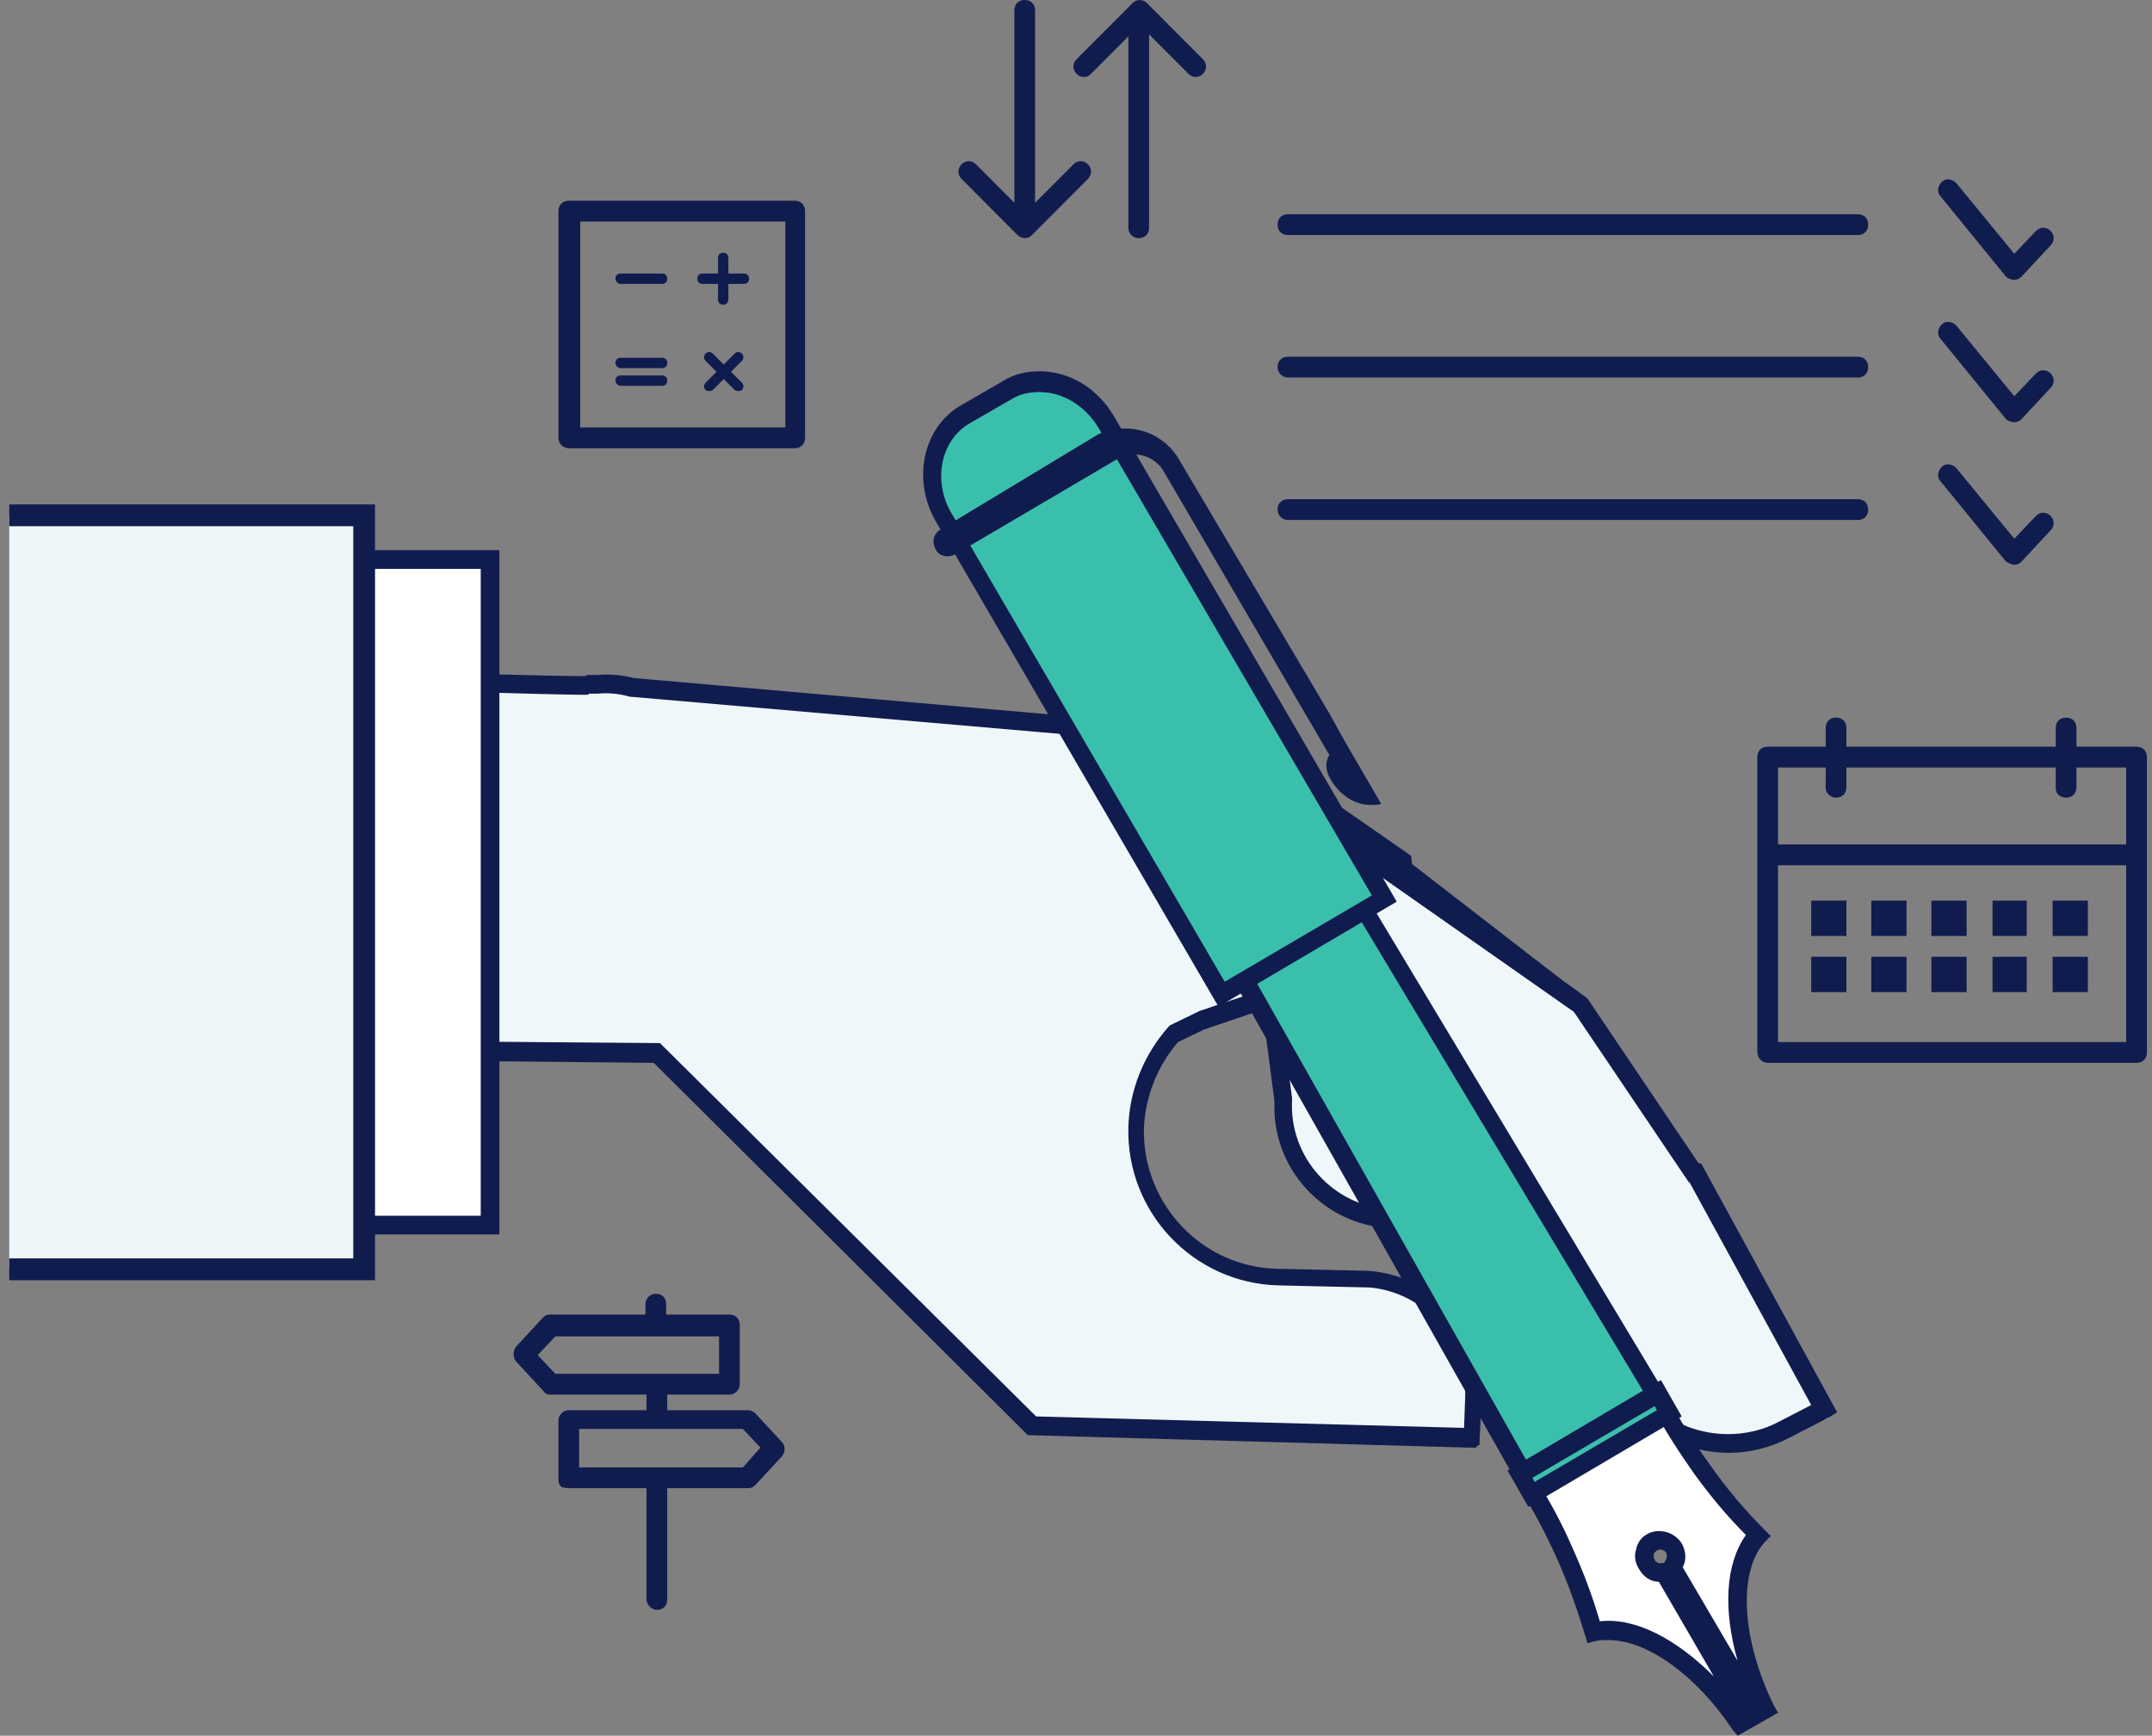 <svg width="150" height="121" viewBox="0 0 150 121" fill="none" xmlns="http://www.w3.org/2000/svg">
<rect x="0" y="0" width="150" height="121" fill="#808080" stroke="none"/>
<g clip-path="url(#clip0_10842_2998)">
<path d="M140.401 19.502C140.618 19.502 140.762 19.429 140.907 19.284L142.929 17.11C143.218 16.82 143.218 16.384 142.929 16.095C142.64 15.805 142.207 15.805 141.918 16.095L140.401 17.689L136.356 12.76C136.067 12.47 135.634 12.397 135.345 12.687C135.056 12.977 134.984 13.412 135.273 13.702L139.823 19.284C139.968 19.429 140.184 19.502 140.401 19.502Z" fill="#111C4E"/>
<path d="M111.8 96.785C107.467 97.148 103.711 93.885 103.35 89.535L97.789 60.536L108.189 68.584L114.689 96.495C114.617 96.495 114.473 96.495 114.401 96.568L111.8 96.785Z" fill="#F0F7FB"/>
<path d="M111.15 97.438C111.367 97.438 111.583 97.438 111.872 97.438L114.472 97.22C114.545 97.22 114.617 97.22 114.761 97.22L115.556 97.148L108.839 68.293L96.849 59.014L102.7 89.608C103.061 93.958 106.744 97.438 111.15 97.438ZM113.894 95.915L111.728 96.06C107.755 96.35 104.289 93.378 104 89.391L98.727 61.986L107.683 68.874L113.894 95.915Z" fill="#111C4E"/>
<path d="M96.922 84.895C92.588 84.678 89.266 80.981 89.482 76.631L86.232 51.909L97.716 59.883L99.883 84.968C99.738 84.968 99.666 84.968 99.522 84.968L96.922 84.895Z" fill="#F0F7FB"/>
<path d="M99.666 85.693C99.739 85.693 99.811 85.693 99.883 85.693H100.533V85.041L98.367 59.666L85.438 50.676L88.833 76.776C88.616 81.416 92.227 85.403 96.922 85.621L99.666 85.693ZM97.066 60.319L99.161 84.388L96.922 84.316C92.95 84.098 89.844 80.691 90.061 76.703V76.631V76.558L87.027 53.286L97.066 60.319Z" fill="#111C4E"/>
<path d="M124.368 99.685C120.251 101.788 115.123 100.193 113.028 95.988L102.845 77.428L118.156 81.633L127.185 98.163C127.112 98.235 126.968 98.308 126.896 98.308L124.368 99.685Z" fill="#F0F7FB"/>
<path d="M120.539 101.28C121.984 101.28 123.356 100.918 124.656 100.265L127.184 98.96C127.256 98.888 127.401 98.815 127.473 98.815L128.051 98.453L118.589 81.126L101.544 76.413L112.522 96.35C113.967 99.395 117.073 101.28 120.539 101.28ZM126.245 97.945L124.006 99.105C122.923 99.685 121.695 99.975 120.467 99.975C117.506 99.975 114.906 98.38 113.534 95.698L104.072 78.443L117.65 82.213L126.245 97.945Z" fill="#111C4E"/>
<path d="M118.228 81.995L110.138 70.033L109.777 69.743L94.971 59.448L86.954 51.618L43.98 47.849C43.186 47.631 42.391 47.559 41.525 47.631H40.658H40.802C39.936 47.776 16.607 46.978 16.607 46.978L9.096 72.933L45.714 73.296L71.931 99.322L102.41 100.12C102.41 99.975 102.627 100.265 102.627 100.12L102.771 97.438C102.988 93.088 99.81 89.39 95.477 89.028L89.121 88.883C83.56 88.738 79.154 84.098 79.298 78.515C79.371 75.978 80.382 73.658 81.971 71.918L83.921 71.121L88.976 69.453L104.577 81.125L108.333 86.055L118.228 81.995Z" fill="#F0F7FB"/>
<path d="M102.555 100.918C102.627 100.918 102.7 100.918 102.7 100.918H102.916V100.845L103.133 100.7V100.338L103.277 97.655C103.494 92.943 100.099 88.955 95.405 88.593L88.977 88.448C83.777 88.303 79.66 83.953 79.732 78.733C79.804 76.486 80.671 74.311 82.115 72.643L83.921 71.773L88.616 70.178L104.144 81.561L107.827 86.418L108.839 85.62L104.938 80.546L89.049 68.656L83.632 70.468L81.538 71.483L81.465 71.556C79.732 73.513 78.721 75.978 78.649 78.588C78.504 84.533 83.199 89.463 89.121 89.608L95.477 89.753C99.377 90.115 102.338 93.523 102.122 97.51L102.049 99.54L72.221 98.743L46.003 72.716L10.035 72.426L17.185 47.776C22.024 47.921 40.153 48.501 41.019 48.429V48.356H41.669C42.392 48.284 43.186 48.356 43.908 48.574H43.981L86.738 52.271L94.61 59.956L109.705 70.541L117.722 82.43L118.806 81.706L110.644 69.598L109.561 68.801L95.405 58.941L87.316 51.039L44.197 47.269C43.331 47.051 42.464 46.979 41.669 47.051H40.875V47.124C39.719 47.196 25.924 46.761 16.824 46.471H16.319L8.374 73.731L45.57 74.093L71.643 100.048L102.411 100.918C102.411 100.918 102.483 100.918 102.555 100.918Z" fill="#111C4E"/>
<path d="M122.562 107.008C120.467 109.328 120.684 114.185 123.067 119.042L122.49 119.405L122.417 119.332L116.567 109.255C116.856 108.893 117 108.385 116.712 107.95C116.423 107.443 115.7 107.225 115.195 107.515C114.689 107.805 114.473 108.53 114.762 109.038C115.05 109.473 115.484 109.69 115.989 109.545L121.84 119.622V119.695L121.262 120.057C118.228 115.563 114.039 112.953 111.006 113.678C110.5 111.865 109.778 109.908 108.911 107.95C108.045 105.993 107.033 104.253 106.022 102.658C107.611 102.078 109.272 101.28 110.934 100.265C112.595 99.25 114.111 98.235 115.412 97.148C116.278 98.815 117.289 100.555 118.589 102.295C119.889 104.108 121.262 105.703 122.562 107.008Z" fill="white"/>
<path d="M121.117 121L122.272 120.347L122.778 120.057L123.934 119.405L123.645 118.897C121.406 114.33 121.117 109.618 122.995 107.515L123.428 107.08L122.995 106.645C121.622 105.268 120.322 103.745 119.167 102.078C117.939 100.41 116.928 98.743 116.061 97.003L115.7 96.278L115.05 96.785C113.75 97.873 112.233 98.888 110.644 99.83C109.055 100.773 107.394 101.57 105.805 102.223L105.083 102.513L105.516 103.165C106.6 104.76 107.539 106.5 108.405 108.385C109.272 110.27 109.922 112.155 110.5 114.04L110.644 114.547L111.222 114.402C111.511 114.33 111.8 114.33 112.089 114.33C114.833 114.33 118.228 116.795 120.756 120.565L121.117 121ZM115.628 110.27L119.456 116.867C116.856 114.257 113.967 112.735 111.511 113.025C111.005 111.285 110.355 109.545 109.561 107.805C108.839 106.138 107.972 104.543 107.033 103.093C108.477 102.513 109.922 101.788 111.294 100.918C112.739 100.048 114.039 99.178 115.267 98.235C116.061 99.758 117.072 101.28 118.083 102.73C119.239 104.325 120.395 105.703 121.695 107.008C120.25 109.038 120.106 112.227 121.117 115.78L117.289 109.255C117.578 108.748 117.506 108.095 117.217 107.588C116.711 106.79 115.628 106.5 114.833 106.935C114.4 107.153 114.111 107.588 114.039 108.023C113.894 108.458 113.967 108.965 114.255 109.4C114.544 109.908 115.05 110.27 115.628 110.27ZM115.989 108.965H115.844C115.628 109.038 115.411 108.893 115.339 108.748C115.267 108.603 115.267 108.53 115.267 108.385C115.267 108.24 115.411 108.168 115.483 108.095C115.7 107.95 115.989 108.023 116.133 108.24C116.206 108.385 116.206 108.675 116.061 108.82L115.989 108.965Z" fill="#111C4E"/>
<path d="M80.382 57.128C75.182 48.139 83.199 43.426 88.471 52.416C97.427 67.351 106.455 82.358 115.411 97.293C112.305 99.105 109.2 100.917 106.166 102.73C97.427 87.36 88.905 72.208 80.382 57.128Z" fill="#3BBFAD"/>
<path d="M105.877 103.6L116.277 97.51L88.976 52.054C87.099 48.791 84.571 46.906 82.187 46.906C80.743 46.906 79.443 47.631 78.72 48.936C77.493 51.039 77.926 54.156 79.804 57.419L105.877 103.6ZM114.544 97.003L106.383 101.788L80.959 56.766C79.298 53.939 78.865 51.256 79.876 49.589C80.382 48.719 81.248 48.211 82.259 48.211C84.21 48.211 86.304 49.879 87.965 52.706L114.544 97.003Z" fill="#111C4E"/>
<path d="M115.548 97.168L116.387 98.607L106.786 104.243L105.947 102.804L115.548 97.168Z" fill="#3BBFAD"/>
<path d="M106.528 105.05L117.217 98.743L115.772 96.206L105.083 102.513L106.528 105.05ZM115.483 98.308L106.961 103.31L106.816 103.02L115.339 98.018L115.483 98.308Z" fill="#111C4E"/>
<path d="M85.149 69.308L65.793 36.032C64.276 33.422 64.926 30.232 67.309 28.854L70.198 27.187C72.51 25.809 75.615 26.824 77.132 29.362L96.488 62.639L85.149 69.308Z" fill="#3BBFAD"/>
<path d="M84.932 70.178L97.355 62.856L77.637 28.999C76.481 27.042 74.531 25.882 72.437 25.882C71.498 25.882 70.631 26.099 69.837 26.607L66.948 28.274C64.348 29.797 63.553 33.422 65.214 36.322L84.932 70.178ZM95.621 62.421L85.365 68.439L66.298 35.742C64.998 33.494 65.576 30.667 67.598 29.507L70.487 27.839C71.065 27.477 71.715 27.332 72.437 27.332C74.098 27.332 75.615 28.274 76.554 29.797L95.621 62.421Z" fill="#111C4E"/>
<path d="M78.432 29.869C79.949 29.869 81.393 30.667 82.188 32.044L92.66 49.734L93.744 51.691L96.272 56.041C96.055 56.114 95.766 56.114 95.549 56.114C94.321 56.114 93.31 55.316 92.733 54.301C92.371 53.721 92.371 53.069 92.66 52.634L81.104 32.842C80.671 32.117 79.876 31.682 79.082 31.682C78.649 31.682 78.287 31.754 77.926 31.972L66.587 38.642C66.443 38.714 66.226 38.786 66.082 38.786C65.72 38.786 65.359 38.642 65.215 38.279C64.926 37.772 65.07 37.191 65.576 36.901L76.265 30.449C76.915 30.014 77.71 29.869 78.432 29.869Z" fill="#111C4E"/>
<path d="M14.007 39.004H34.23V85.403H14.007V39.004Z" fill="white"/>
<path d="M13.357 86.056H34.808V38.352H13.285V86.056H13.357ZM33.58 84.751H14.585V39.657H33.508V84.751H33.58Z" fill="#111C4E"/>
<path d="M0.645 35.887H25.346V88.448H0.645V35.887Z" fill="#EEF6FA"/>
<path d="M0.645 89.246H26.141V35.162H0.645V36.684H24.624V87.723H0.645V89.246Z" fill="#111C4E"/>
<path d="M89.771 16.384H129.495C129.928 16.384 130.217 16.095 130.217 15.66C130.217 15.225 129.928 14.935 129.495 14.935H89.771C89.338 14.935 89.049 15.225 89.049 15.66C89.049 16.095 89.338 16.384 89.771 16.384Z" fill="#111C4E"/>
<path d="M140.401 29.434C140.618 29.434 140.762 29.362 140.907 29.217L142.929 27.042C143.218 26.752 143.218 26.317 142.929 26.027C142.64 25.737 142.207 25.737 141.918 26.027L140.401 27.622L136.356 22.692C136.067 22.402 135.634 22.33 135.345 22.62C135.056 22.91 134.984 23.345 135.273 23.635L139.823 29.217C139.968 29.362 140.184 29.434 140.401 29.434Z" fill="#111C4E"/>
<path d="M89.771 26.317H129.495C129.928 26.317 130.217 26.027 130.217 25.592C130.217 25.157 129.928 24.867 129.495 24.867H89.771C89.338 24.867 89.049 25.157 89.049 25.592C89.049 25.955 89.338 26.317 89.771 26.317Z" fill="#111C4E"/>
<path d="M140.401 39.367C140.618 39.367 140.762 39.294 140.907 39.149L142.929 36.974C143.218 36.684 143.218 36.249 142.929 35.959C142.64 35.669 142.207 35.669 141.918 35.959L140.401 37.554L136.356 32.624C136.067 32.334 135.634 32.262 135.345 32.552C135.056 32.842 134.984 33.277 135.273 33.567L139.823 39.149C139.968 39.222 140.184 39.367 140.401 39.367Z" fill="#111C4E"/>
<path d="M89.771 36.249H129.495C129.928 36.249 130.217 35.959 130.217 35.524C130.217 35.089 129.928 34.799 129.495 34.799H89.771C89.338 34.799 89.049 35.089 89.049 35.524C89.049 35.887 89.338 36.249 89.771 36.249Z" fill="#111C4E"/>
<path d="M39.647 31.247H55.392C55.825 31.247 56.114 30.957 56.114 30.522V14.717C56.114 14.282 55.825 13.992 55.392 13.992H39.647C39.214 13.992 38.925 14.282 38.925 14.717V30.522C38.925 30.957 39.286 31.247 39.647 31.247ZM54.742 29.797H40.441V15.442H54.742V29.797Z" fill="#111C4E"/>
<path d="M50.408 21.242C50.625 21.242 50.77 21.097 50.77 20.88V17.98C50.77 17.762 50.625 17.617 50.408 17.617C50.192 17.617 50.047 17.762 50.047 17.98V20.88C50.047 21.097 50.192 21.242 50.408 21.242Z" fill="#111C4E"/>
<path d="M48.964 19.792H51.853C52.069 19.792 52.214 19.647 52.214 19.43C52.214 19.212 52.069 19.067 51.853 19.067H48.964C48.747 19.067 48.603 19.212 48.603 19.43C48.603 19.647 48.747 19.792 48.964 19.792Z" fill="#111C4E"/>
<path d="M43.259 19.792H46.148C46.364 19.792 46.509 19.647 46.509 19.429C46.509 19.212 46.364 19.067 46.148 19.067H43.259C43.042 19.067 42.898 19.212 42.898 19.429C42.898 19.647 43.114 19.792 43.259 19.792Z" fill="#111C4E"/>
<path d="M51.42 27.259C51.492 27.259 51.637 27.259 51.709 27.187C51.853 27.042 51.853 26.824 51.709 26.679L49.687 24.649C49.542 24.504 49.326 24.504 49.181 24.649C49.037 24.794 49.037 25.012 49.181 25.157L51.203 27.187C51.203 27.187 51.348 27.259 51.42 27.259Z" fill="#111C4E"/>
<path d="M49.398 27.259C49.47 27.259 49.614 27.259 49.687 27.187L51.709 25.157C51.853 25.012 51.853 24.794 51.709 24.649C51.565 24.504 51.348 24.504 51.203 24.649L49.181 26.679C49.037 26.824 49.037 27.042 49.181 27.187C49.181 27.187 49.253 27.259 49.398 27.259Z" fill="#111C4E"/>
<path d="M43.259 26.897H46.148C46.364 26.897 46.509 26.752 46.509 26.534C46.509 26.317 46.364 26.172 46.148 26.172H43.259C43.042 26.172 42.898 26.317 42.898 26.534C42.898 26.752 43.114 26.897 43.259 26.897Z" fill="#111C4E"/>
<path d="M43.259 25.664H46.148C46.364 25.664 46.509 25.519 46.509 25.302C46.509 25.084 46.364 24.939 46.148 24.939H43.259C43.042 24.939 42.898 25.084 42.898 25.302C42.898 25.519 43.114 25.664 43.259 25.664Z" fill="#111C4E"/>
<path d="M123.211 74.093H148.923C149.357 74.093 149.646 73.803 149.646 73.368V52.779C149.646 52.344 149.357 52.054 148.923 52.054H123.211C122.778 52.054 122.489 52.344 122.489 52.779V73.296C122.489 73.731 122.778 74.093 123.211 74.093ZM148.201 72.643H123.933V53.504H148.201V72.643Z" fill="#111C4E"/>
<path d="M127.978 55.606C128.411 55.606 128.7 55.316 128.7 54.881V50.749C128.7 50.314 128.411 50.024 127.978 50.024C127.545 50.024 127.256 50.314 127.256 50.749V54.954C127.256 55.316 127.617 55.606 127.978 55.606Z" fill="#111C4E"/>
<path d="M144.012 55.606C144.445 55.606 144.734 55.316 144.734 54.881V50.749C144.734 50.314 144.445 50.024 144.012 50.024C143.579 50.024 143.29 50.314 143.29 50.749V54.954C143.29 55.316 143.579 55.606 144.012 55.606Z" fill="#111C4E"/>
<path d="M123.283 60.319H148.779C149.212 60.319 149.501 60.029 149.501 59.594C149.501 59.159 149.212 58.869 148.779 58.869H123.283C122.85 58.869 122.561 59.159 122.561 59.594C122.561 60.029 122.85 60.319 123.283 60.319Z" fill="#111C4E"/>
<path d="M143.073 62.784H145.528V65.249H143.073V62.784Z" fill="#111C4E"/>
<path d="M138.884 62.784H141.268V65.249H138.884V62.784Z" fill="#111C4E"/>
<path d="M134.622 62.784H137.078V65.249H134.622V62.784Z" fill="#111C4E"/>
<path d="M130.434 62.784H132.89V65.249H130.434V62.784Z" fill="#111C4E"/>
<path d="M126.245 62.784H128.7V65.249H126.245V62.784Z" fill="#111C4E"/>
<path d="M143.073 66.699H145.528V69.164H143.073V66.699Z" fill="#111C4E"/>
<path d="M138.884 66.699H141.268V69.164H138.884V66.699Z" fill="#111C4E"/>
<path d="M134.622 66.699H137.078V69.164H134.622V66.699Z" fill="#111C4E"/>
<path d="M130.434 66.699H132.89V69.164H130.434V66.699Z" fill="#111C4E"/>
<path d="M126.245 66.699H128.7V69.164H126.245V66.699Z" fill="#111C4E"/>
<path d="M38.346 97.221H50.841C51.058 97.221 51.202 97.148 51.347 97.003C51.491 96.858 51.563 96.713 51.563 96.496V92.363C51.563 91.928 51.275 91.638 50.841 91.638H38.346C38.13 91.638 37.985 91.711 37.841 91.856L35.963 93.886C35.746 94.176 35.746 94.611 35.963 94.901L37.841 96.931C37.985 97.148 38.13 97.221 38.346 97.221ZM50.119 95.771H38.707L37.48 94.466L38.707 93.161H50.119V95.771Z" fill="#111C4E"/>
<path d="M39.647 103.745H52.142C52.358 103.745 52.503 103.673 52.647 103.528L54.525 101.498C54.742 101.208 54.742 100.773 54.525 100.555L52.647 98.525C52.503 98.38 52.286 98.308 52.142 98.308H39.647C39.43 98.308 39.285 98.38 39.141 98.525C38.997 98.67 38.924 98.815 38.924 99.033V103.165C38.924 103.383 38.997 103.528 39.141 103.673C39.213 103.673 39.43 103.745 39.647 103.745ZM51.78 102.295H40.369V99.613H51.78L53.008 100.918L51.78 102.295Z" fill="#111C4E"/>
<path d="M45.786 112.227C46.219 112.227 46.508 111.937 46.508 111.502V103.093C46.508 102.658 46.219 102.368 45.786 102.368C45.352 102.368 45.063 102.658 45.063 103.093V111.502C45.063 111.865 45.424 112.227 45.786 112.227Z" fill="#111C4E"/>
<path d="M45.713 92.508C45.785 92.508 45.785 92.508 45.713 92.508C46.147 92.508 46.435 92.145 46.435 91.783V90.913C46.435 90.478 46.147 90.188 45.713 90.188C45.28 90.188 44.991 90.55 44.991 90.913V91.783C45.063 92.218 45.352 92.508 45.713 92.508Z" fill="#111C4E"/>
<path d="M45.786 99.178C46.219 99.178 46.508 98.816 46.508 98.453V97.076C46.508 96.641 46.147 96.351 45.786 96.351C45.352 96.351 45.063 96.713 45.063 97.076V98.453C45.063 98.816 45.352 99.178 45.786 99.178Z" fill="#111C4E"/>
<path d="M75.543 5.365C75.76 5.365 75.904 5.292 76.049 5.147L79.443 1.74L82.838 5.147C83.126 5.437 83.56 5.437 83.849 5.147C84.138 4.857 84.138 4.422 83.849 4.132L79.949 0.217C79.66 -0.072 79.226 -0.072 78.938 0.217L75.037 4.132C74.748 4.422 74.748 4.857 75.037 5.147C75.182 5.292 75.326 5.365 75.543 5.365Z" fill="#111C4E"/>
<path d="M79.371 16.602C79.804 16.602 80.093 16.312 80.093 15.877V1.74C80.093 1.305 79.804 1.015 79.371 1.015C78.937 1.015 78.648 1.305 78.648 1.74V15.877C78.648 16.312 79.009 16.602 79.371 16.602Z" fill="#111C4E"/>
<path d="M71.426 16.602C71.643 16.602 71.788 16.53 71.932 16.385L75.832 12.47C76.121 12.18 76.121 11.745 75.832 11.455C75.543 11.165 75.11 11.165 74.821 11.455L71.426 14.862L68.032 11.455C67.743 11.165 67.31 11.165 67.021 11.455C66.732 11.745 66.732 12.18 67.021 12.47L70.921 16.385C71.065 16.53 71.282 16.602 71.426 16.602Z" fill="#111C4E"/>
<path d="M71.426 15.587C71.859 15.587 72.148 15.297 72.148 14.862V0.725C72.148 0.29 71.859 0 71.426 0C70.993 0 70.704 0.29 70.704 0.725V14.862C70.704 15.225 71.065 15.587 71.426 15.587Z" fill="#111C4E"/>
</g>
<defs>
<clipPath id="clip0_10842_2998">
<rect width="149" height="121" fill="white" transform="matrix(-1 0 0 1 149.646 0)"/>
</clipPath>
</defs>
</svg>
